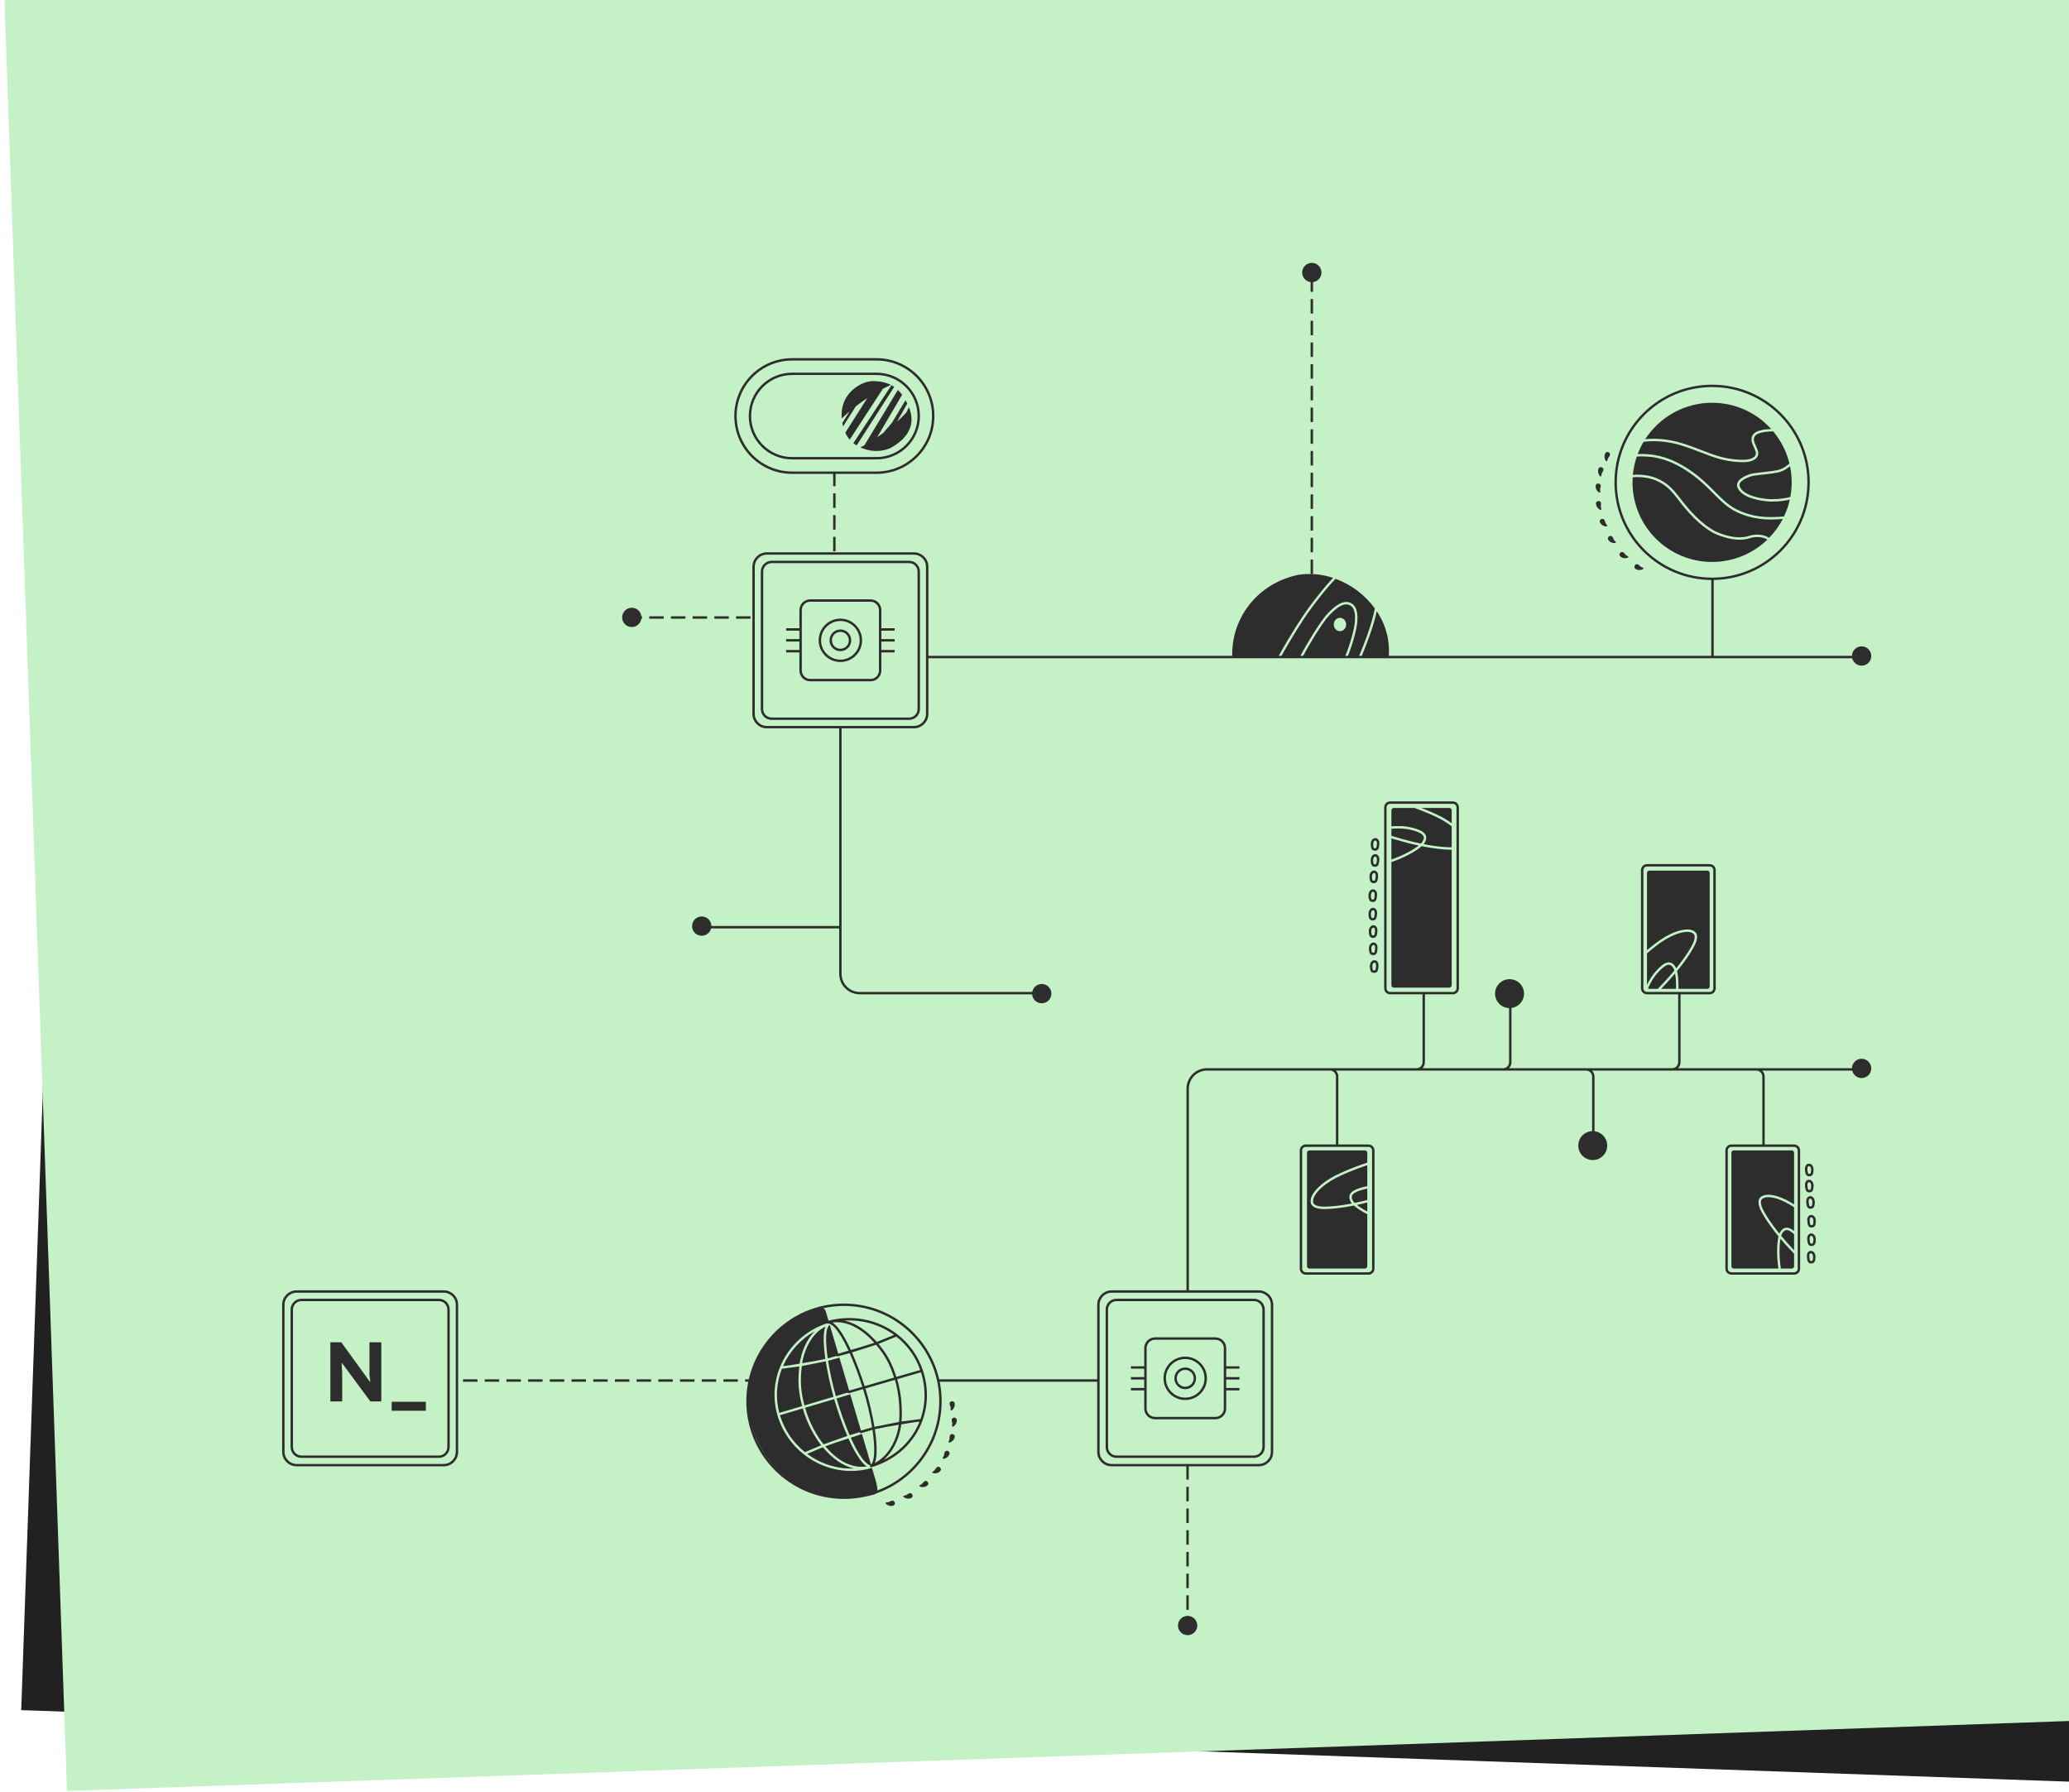 <svg width="858" height="743" viewBox="0 0 858 743" fill="none" xmlns="http://www.w3.org/2000/svg">
<rect x="35.481" y="-54.959" width="960" height="764.508" transform="rotate(2 35.481 -54.959)" fill="#212121"/>
<rect x="0.863" y="-28.371" width="960" height="771.427" transform="rotate(-2 0.863 -28.371)" fill="#C4F1C6"/>
<path d="M492.466 676.489V607.5M346 195.592V229.5M260.237 256.039H312.5M544 238V110M315 572.413H189.5" stroke="#2E2D2D" stroke-dasharray="6 3"/>
<path fill-rule="evenodd" clip-rule="evenodd" d="M361.602 608.66L362.953 613.237C364.419 618.199 364.014 619.33 362.131 619.761C340.612 624.928 318.531 614.5 311.529 590.781C305.372 569.925 318.445 548.239 339.372 542.108C339.375 542.105 339.378 542.103 339.382 542.101C339.385 542.1 339.388 542.098 339.391 542.095C340.02 541.916 340.695 541.992 341.267 542.307C341.84 542.623 342.266 543.152 342.451 543.779L343.82 548.418C343.818 548.418 343.816 548.419 343.814 548.42C334.376 551.218 326.966 558.195 323.44 566.869C320.988 572.901 320.413 579.754 322.342 586.591C324.247 593.345 328.236 599.022 333.411 603.083C341.147 609.154 351.544 611.62 361.602 608.66ZM357.45 594.594L361.302 607.644C360.836 607.631 360.302 607.421 359.696 606.972C358.967 606.432 358.188 605.585 357.379 604.473C355.859 602.385 354.292 599.448 352.796 596.114L357.45 594.594ZM352.595 578.145L357.166 593.632L352.335 595.071C350.221 590.202 348.295 584.664 346.895 579.836L352.595 578.145ZM348.106 562.938L352.312 577.186L346.621 578.875C345.365 574.4 344.166 569.111 343.404 564.226L348.106 562.938ZM344.105 549.382L347.823 561.978L343.254 563.23C342.744 559.721 342.481 556.49 342.601 553.994C342.665 552.679 342.834 551.595 343.113 550.791C343.383 550.017 343.728 549.577 344.105 549.382ZM342.427 564.454C343.198 569.367 344.401 574.671 345.662 579.159L333.604 582.736C332.009 576.685 331.804 572.724 332.509 566.423L335.638 565.802L336.998 565.532L337.4 565.452L337.508 565.431L337.536 565.425L337.543 565.424L337.544 565.423L337.545 565.423L337.545 565.423L337.448 564.933L337.545 565.423L337.545 565.423L337.546 565.423L337.547 565.423L337.555 565.421L337.582 565.416L337.69 565.394L338.092 565.315L339.452 565.044L342.427 564.454ZM345.937 580.121L333.865 583.701C335.664 590.086 338.83 595.544 341.546 598.882L343.883 598.051L346.551 597.102L349.219 596.154L351.381 595.385C349.263 590.493 347.338 584.954 345.937 580.121ZM331.485 566.581C330.802 572.852 331.032 576.911 332.644 583.021L323.171 585.831C321.494 579.482 322.034 573.14 324.258 567.515L324.38 567.5L325.408 567.367L328.042 567.026L330.08 566.763L331.485 566.581ZM332.907 583.986L323.442 586.793C325.308 593.027 329.016 598.289 333.799 602.114L336.003 601.188L336.969 600.782L337.254 600.663L337.331 600.63L337.351 600.622L337.356 600.62L337.357 600.619L337.358 600.619L337.358 600.619L337.551 601.08L337.745 601.541L337.745 601.541L337.745 601.541L337.745 601.541L337.743 601.542L337.738 601.544L337.718 601.552L337.642 601.584L337.357 601.704L336.39 602.11L334.71 602.816C340.297 606.96 347.206 609.206 354.305 608.879C349.294 607.881 345.004 604.514 341.237 600.074L339.1 600.972L338.133 601.378L337.848 601.498L337.772 601.53L337.752 601.538L337.747 601.54L337.745 601.541L337.745 601.541L337.745 601.541L337.745 601.541L337.551 601.08L337.358 600.619L337.358 600.619L337.358 600.619L337.358 600.619L337.359 600.618L337.364 600.616L337.384 600.608L337.461 600.576L337.746 600.456L338.712 600.05L340.573 599.268C337.824 595.815 334.701 590.349 332.907 583.986ZM351.84 596.426L346.88 598.047L344.218 598.993L342.233 599.699C347.115 605.363 352.7 608.952 359.489 608.041C359.358 607.959 359.229 607.871 359.101 607.776C358.257 607.151 357.409 606.213 356.57 605.062C354.977 602.873 353.362 599.827 351.84 596.426ZM325.28 566.375L324.703 566.45C327.369 560.395 332.012 555.255 337.93 551.969C336.801 553.083 335.833 554.358 335.018 555.71C333.144 558.817 332.05 562.366 331.625 565.408L327.904 566.036L325.28 566.375ZM335.874 556.227C337.451 553.612 339.583 551.361 342.326 550.057C342.27 550.188 342.217 550.324 342.169 550.463C341.844 551.395 341.668 552.586 341.602 553.946C341.476 556.556 341.754 559.893 342.277 563.464L339.257 564.063L337.897 564.334L337.496 564.413L337.388 564.435L337.36 564.44L337.357 564.441L337.348 564.442L337.299 564.451L337.109 564.483L336.405 564.602L334.016 565.005L332.662 565.233C333.1 562.379 334.142 559.099 335.874 556.227Z" fill="#2E2D2D"/>
<path fill-rule="evenodd" clip-rule="evenodd" d="M141.872 565.236H141.683L141.909 569.491V581.084H137V556.566H141.532L153.366 572.904H153.555L153.215 569.962V556.566H158.125V581.084H153.593L141.872 565.236ZM162.423 581.21H176.602V584.957H162.423V581.21Z" fill="#2E2D2D"/>
<path fill-rule="evenodd" clip-rule="evenodd" d="M742.451 206.015C742.81 204.065 742.998 202.054 742.998 200C742.998 197.705 742.764 195.465 742.318 193.303C741.159 194.284 739.563 195.378 737.354 195.893C736.202 196.162 734.332 196.398 732.437 196.619C732.057 196.664 731.676 196.707 731.298 196.751L731.298 196.751C729.772 196.926 728.302 197.095 727.211 197.268C726.1 197.443 724.477 198.013 723.2 198.807C722.562 199.203 722.041 199.638 721.71 200.079C721.382 200.517 721.27 200.92 721.349 201.298C721.569 202.35 722.27 203.241 723.315 203.995C724.361 204.749 725.715 205.338 727.158 205.785C730.045 206.682 733.174 206.981 734.598 206.981C738.397 206.981 740.91 206.493 742.451 206.015ZM742.228 207.122C740.565 207.577 738.095 207.981 734.598 207.981C733.088 207.981 729.856 207.67 726.861 206.74C725.363 206.275 723.897 205.647 722.73 204.806C721.562 203.964 720.658 202.88 720.37 201.502C720.214 200.754 720.473 200.063 720.909 199.48C721.343 198.901 721.977 198.389 722.672 197.958C724.061 197.094 725.81 196.477 727.055 196.28C728.169 196.104 729.668 195.931 731.196 195.756L731.196 195.756C731.571 195.713 731.948 195.67 732.321 195.626C734.233 195.403 736.042 195.173 737.127 194.919C739.38 194.393 740.933 193.209 742.069 192.192C740.858 187.202 738.513 182.655 735.322 178.84C733.694 178.897 731.949 179.01 730.492 179.358C728.914 179.735 727.86 180.344 727.507 181.257C727.182 182.096 727.32 182.867 727.681 183.793C727.815 184.137 727.972 184.484 728.142 184.86L728.142 184.86C728.205 185.001 728.271 185.146 728.338 185.296C728.579 185.838 728.827 186.43 729.026 187.082C729.305 187.992 729.18 189.255 728.046 190.226C726.942 191.171 724.96 191.77 721.677 191.623C716.732 191.4 713.147 190.465 709.556 189.193C708.218 188.719 706.895 188.205 705.508 187.666L705.508 187.666C703.146 186.748 700.595 185.758 697.461 184.766C690.575 182.588 684.446 182.736 681.568 183.235C680.623 184.834 679.809 186.52 679.141 188.278C684.713 188.027 691.215 188.873 699.055 193.779C704.493 197.181 708.046 200.729 711.15 203.848L711.228 203.926L711.228 203.926C714.306 207.019 716.917 209.642 720.51 211.368C726.964 214.467 732.983 214.776 739.833 214.121C740.88 211.911 741.69 209.567 742.228 207.122ZM739.311 215.173C732.613 215.76 726.56 215.382 720.078 212.269C716.328 210.469 713.611 207.739 710.576 204.689L710.441 204.553C707.343 201.44 703.858 197.964 698.525 194.626C690.693 189.725 684.272 188.994 678.772 189.297C677.942 191.721 677.385 194.272 677.14 196.914C680.435 196.558 684.935 197.099 688.25 198.857C689.714 199.634 690.936 200.365 692.26 201.528C693.578 202.686 694.982 204.259 696.833 206.704C700.402 211.421 705.527 217.319 711.491 220.361C718.584 223.517 722.989 222.97 725.334 222.198C727.258 221.566 729.207 221.551 730.815 221.879C731.929 222.106 732.929 222.508 733.641 223.022C735.894 220.709 737.81 218.066 739.311 215.173ZM732.92 223.74C726.983 229.473 718.903 233 709.998 233C691.773 233 676.998 218.225 676.998 200C676.998 199.304 677.02 198.614 677.062 197.929C680.205 197.549 684.611 198.059 687.781 199.741C689.213 200.5 690.359 201.189 691.6 202.279C692.846 203.374 694.204 204.887 696.035 207.308C699.618 212.042 704.862 218.107 711.049 221.258L711.061 221.264L711.073 221.269C718.372 224.52 723.037 224.006 725.646 223.148C727.388 222.576 729.159 222.562 730.615 222.859C731.587 223.056 732.376 223.383 732.92 223.74ZM682.254 182.124C685.546 181.715 691.351 181.785 697.763 183.813C700.915 184.81 703.538 185.828 705.928 186.756C707.307 187.291 708.609 187.796 709.89 188.25C713.413 189.498 716.899 190.407 721.722 190.624C724.906 190.767 726.577 190.167 727.396 189.466C728.184 188.791 728.25 187.961 728.07 187.375C727.888 186.78 727.66 186.232 727.424 185.702C727.364 185.566 727.302 185.43 727.24 185.294L727.24 185.294C727.067 184.91 726.894 184.527 726.749 184.156C726.352 183.136 726.117 182.077 726.574 180.896C727.12 179.484 728.637 178.774 730.259 178.386C731.568 178.073 733.067 177.942 734.482 177.874C728.443 171.196 719.711 167 709.998 167C698.36 167 688.13 173.024 682.254 182.124Z" fill="#2E2D2D"/>
<path d="M369.443 159.622C368.368 160.082 367.249 160.622 366.099 161.215L352.378 182.291C351.647 181.433 351.04 180.465 350.545 179.417L359.68 165.026C358.674 165.698 357.658 166.412 356.642 167.159C356.045 167.603 355.454 168.053 354.884 168.498L349.61 176.834C349.481 176.368 349.378 175.886 349.292 175.405C350.303 173.79 351.325 172.176 352.33 170.572C351.169 171.562 350.067 172.563 349.05 173.547C348.97 172.467 348.986 171.393 349.099 170.34C349.948 162.183 357.642 157.891 362.314 158.002C365.228 158.071 367.556 158.637 369.454 159.616L369.443 159.622Z" fill="#2E2D2D"/>
<path d="M370.809 160.426L355.244 184.688C354.932 184.503 354.642 184.307 354.362 184.111C354.201 184 354.04 183.878 353.889 183.751L369.68 159.738C370.072 159.95 370.443 160.177 370.809 160.426Z" fill="#2E2D2D"/>
<path d="M368.438 173.335L374.099 163.692C373.556 162.951 372.986 162.289 372.346 161.675L366.33 171.626L358.502 184.588C357.932 184.916 357.368 185.217 356.814 185.509C360.18 187.059 364.739 187.769 369.19 185.8C369.19 185.8 370.928 184.851 371.95 184.111C373.004 183.349 374.481 181.952 374.481 181.952C377.583 178.697 379.212 174.494 376.932 168.884L375.782 171.096C375.776 171.096 375.776 171.102 375.771 171.102C375.771 171.107 375.771 171.112 375.766 171.112C375.626 171.26 375.486 171.419 375.346 171.567C374.997 171.933 374.642 172.287 374.287 172.647C374.04 172.896 373.792 173.145 373.534 173.388C373.47 173.452 373.405 173.52 373.336 173.579C373.233 173.674 373.137 173.774 373.029 173.864C372.873 174.023 372.701 174.182 372.54 174.33C372.368 174.484 372.201 174.637 372.029 174.791L376.239 167.338C376.002 166.852 375.766 166.38 375.513 165.931L369.938 175.219C369.922 175.23 366.384 179.422 366.373 179.427C366.271 179.512 366.169 179.586 366.061 179.66C365.298 180.226 364.534 180.782 363.76 181.301L365.76 177.898L368.438 173.335Z" fill="#2E2D2D"/>
<path d="M632 412C632 415.314 629.314 418 626 418C622.686 418 620 415.314 620 412C620 408.686 622.686 406 626 406C629.314 406 632 408.686 632 412Z" fill="#2E2D2D"/>
<path d="M666.5 475C666.5 478.314 663.814 481 660.5 481C657.186 481 654.5 478.314 654.5 475C654.5 471.686 657.186 469 660.5 469C663.814 469 666.5 471.686 666.5 475Z" fill="#2E2D2D"/>
<path d="M776 443C776 445.209 774.209 447 772 447C769.791 447 768 445.209 768 443C768 440.791 769.791 439 772 439C774.209 439 776 440.791 776 443Z" fill="#2E2D2D"/>
<path d="M496.5 674C496.5 676.209 494.709 678 492.5 678C490.291 678 488.5 676.209 488.5 674C488.5 671.791 490.291 670 492.5 670C494.709 670 496.5 671.791 496.5 674Z" fill="#2E2D2D"/>
<path d="M776 272C776 274.209 774.209 276 772 276C769.791 276 768 274.209 768 272C768 269.791 769.791 268 772 268C774.209 268 776 269.791 776 272Z" fill="#2E2D2D"/>
<path d="M548 113C548 115.209 546.209 117 544 117C541.791 117 540 115.209 540 113C540 110.791 541.791 109 544 109C546.209 109 548 110.791 548 113Z" fill="#2E2D2D"/>
<path d="M266 256C266 258.209 264.209 260 262 260C259.791 260 258 258.209 258 256C258 253.791 259.791 252 262 252C264.209 252 266 253.791 266 256Z" fill="#2E2D2D"/>
<path d="M295 384C295 386.209 293.209 388 291 388C288.791 388 287 386.209 287 384C287 381.791 288.791 380 291 380C293.209 380 295 381.791 295 384Z" fill="#2E2D2D"/>
<path d="M436 412C436 414.209 434.209 416 432 416C429.791 416 428 414.209 428 412C428 409.791 429.791 408 432 408C434.209 408 436 409.791 436 412Z" fill="#2E2D2D"/>
<path d="M361.074 607.948C368.938 605.047 372.589 596.665 373.294 590.166M361.074 607.948C363.483 606.691 363.439 599.986 362.22 592.204M361.074 607.948C371.607 604.833 378.894 597.602 382.084 588.841M361.074 607.948C361.047 607.951 361.024 607.958 361.002 607.966M361.074 607.948L361.045 607.955C361.03 607.959 361.016 607.962 361.002 607.966M361.074 607.948C361.047 607.955 361.022 607.962 360.996 607.968M373.294 590.166C373.3 590.111 373.306 590.055 373.311 590M373.294 590.166L377.698 589.42M373.294 590.166L367.765 591.102M373.311 590C373.668 586.476 373.71 578.53 371.452 571.665C371.437 571.62 371.422 571.575 371.408 571.531M373.311 590L377.698 589.42M373.311 590L367.765 591.102M371.408 571.531C369.396 565.438 367.7 561.933 363.456 557.016M371.408 571.531L358.241 575.36M371.408 571.531L382.246 568.379M363.456 557.016C358.271 551.012 350.965 545.982 342.899 548.327M363.456 557.016L358.038 558.744M363.456 557.016L371.794 553.634M342.899 548.327C345.801 547.741 349.373 553.309 352.565 560.351M342.899 548.327C353.25 545.318 363.927 547.569 371.794 553.634M358.241 575.36C358.251 575.392 358.261 575.424 358.271 575.456C359.877 580.526 361.348 586.64 362.22 592.204M358.241 575.36C356.763 570.703 354.78 565.255 352.62 560.472M358.241 575.36L351.621 577.285M352.62 560.472C352.602 560.431 352.583 560.391 352.565 560.351M352.62 560.472L347.188 561.931M352.62 560.472L358.038 558.744M352.565 560.351L347.188 561.931M352.565 560.351L358.038 558.744M371.794 553.634C376.519 557.278 380.23 562.297 382.246 568.379M382.246 568.379C384.556 575.349 384.394 582.496 382.084 588.841M347.188 561.931C347.116 561.95 347.077 561.956 347.008 561.974M362.22 592.204L367.765 591.102M362.22 592.204L356.716 593.811L356.605 593.847M382.084 588.841L377.698 589.42M360.864 608C360.916 607.998 360.954 607.982 360.996 607.968M360.864 608C360.905 607.99 360.94 607.982 360.975 607.973M360.864 608C360.903 607.989 360.939 607.981 360.975 607.973M360.996 607.968L361.002 607.966M360.996 607.968C360.989 607.969 360.982 607.971 360.975 607.973M361.002 607.966C360.993 607.968 360.984 607.97 360.975 607.973M590.412 411.786V440.425C590.412 442.073 589.075 443.41 587.427 443.41M587.427 443.41H500.525C496.107 443.41 492.525 446.991 492.525 451.41V535.5M587.427 443.41H623.318M623.318 443.41H657.749M623.318 443.41C624.966 443.41 626.302 442.073 626.302 440.425V411.785M657.749 443.41H693.431M657.749 443.41C659.398 443.41 660.734 444.746 660.734 446.394V475.033M693.431 443.41H728.327M693.431 443.41C695.079 443.41 696.416 442.073 696.416 440.425V411.785M728.327 443.41H771.899M728.327 443.41C729.975 443.41 731.311 444.746 731.311 446.394V475.033M771.899 272.426H710.159M710.159 272.426V239.982M710.159 272.426H384.5M554.5 475.033V446.394C554.5 444.746 553.164 443.409 551.515 443.409M507.5 567H514M507.5 576H514M507.5 571.5H514M469 571.5H475.5M469 567H475.5M469 576H475.5M389.075 572.41C385.145 554.447 369.143 541 350 541C349.928 541 349.857 541 349.785 541.001C327.793 541.116 310 558.98 310 581C310 603.091 327.909 621 350 621C372.091 621 390 603.091 390 581C390 578.051 389.681 575.177 389.075 572.41ZM389.075 572.41H455.5M364.5 261H371M364.5 270H371M364.5 265.5H371M326 265.5H332.5M326 261H332.5M326 270H332.5M348.5 384.46H293.5M348.5 384.46V403.786C348.5 408.204 352.082 411.786 356.5 411.786H429.5M348.5 384.46V301.5M495.5 571.5C495.5 573.709 493.709 575.5 491.5 575.5C489.291 575.5 487.5 573.709 487.5 571.5C487.5 569.291 489.291 567.5 491.5 567.5C493.709 567.5 495.5 569.291 495.5 571.5ZM500 571.5C500 576.194 496.194 580 491.5 580C486.806 580 483 576.194 483 571.5C483 566.806 486.806 563 491.5 563C496.194 563 500 566.806 500 571.5ZM320 298C317.791 298 316 296.209 316 294V237C316 234.791 317.791 233 320 233H377C379.209 233 381 234.791 381 237V265.5V272.426V294C381 296.209 379.209 298 377 298H348.5H320ZM568.938 356.371C568.914 356.656 568.868 358.598 569.683 358.82C570.498 359.041 571.102 358.824 571.285 357.97C571.467 357.116 571.736 355.674 571.063 354.972C570.39 354.27 569.076 354.736 568.938 356.371ZM568.431 363.176C568.408 363.461 568.362 365.403 569.177 365.625C569.992 365.847 570.596 365.628 570.779 364.774C570.963 363.92 571.23 362.479 570.557 361.777C569.883 361.075 568.571 361.541 568.431 363.176ZM568.01 370.968C567.986 371.253 567.94 373.195 568.755 373.417C569.571 373.639 570.175 373.421 570.357 372.566C570.539 371.712 570.808 370.271 570.135 369.569C569.462 368.866 568.148 369.333 568.01 370.968ZM568.956 349.716C568.932 350.001 568.886 351.943 569.701 352.165C570.516 352.387 571.12 352.168 571.302 351.314C571.485 350.461 571.754 349.019 571.081 348.317C570.407 347.614 569.093 348.081 568.956 349.716ZM568.023 378.633C567.998 378.918 567.952 380.86 568.768 381.081C569.584 381.303 570.187 381.086 570.37 380.231C570.553 379.376 570.821 377.936 570.148 377.234C569.475 376.533 568.161 376.997 568.023 378.633ZM568.154 385.859C568.13 386.144 568.084 388.086 568.9 388.308C569.716 388.529 570.318 388.311 570.501 387.457C570.685 386.603 570.952 385.162 570.279 384.46C569.605 383.757 568.293 384.223 568.154 385.859ZM568.2 393.015C568.177 393.3 568.13 395.243 568.946 395.465C569.761 395.687 570.364 395.468 570.547 394.614C570.73 393.76 570.999 392.319 570.325 391.616C569.652 390.914 568.338 391.38 568.2 393.015ZM568.6 400.359C568.576 400.644 568.529 402.587 569.345 402.808C570.16 403.029 570.764 402.812 570.947 401.958C571.129 401.105 571.398 399.663 570.724 398.961C570.05 398.259 568.738 398.724 568.6 400.359ZM751.575 491.371C751.599 491.656 751.645 493.598 750.83 493.82C750.015 494.041 749.411 493.824 749.228 492.97C749.045 492.116 748.776 490.674 749.45 489.972C750.123 489.27 751.437 489.736 751.575 491.371ZM752.081 498.176C752.105 498.461 752.151 500.403 751.336 500.625C750.52 500.847 749.917 500.628 749.734 499.774C749.55 498.92 749.283 497.479 749.956 496.777C750.629 496.075 751.942 496.541 752.081 498.176ZM752.503 505.968C752.527 506.253 752.573 508.195 751.757 508.417C750.942 508.639 750.338 508.421 750.156 507.566C749.974 506.712 749.704 505.271 750.378 504.569C751.051 503.866 752.365 504.333 752.503 505.968ZM751.557 484.716C751.581 485.001 751.627 486.943 750.812 487.165C749.996 487.387 749.393 487.168 749.21 486.314C749.028 485.461 748.759 484.019 749.432 483.317C750.105 482.614 751.419 483.081 751.557 484.716ZM752.49 513.633C752.515 513.918 752.561 515.86 751.744 516.081C750.928 516.303 750.326 516.086 750.143 515.231C749.96 514.376 749.692 512.936 750.365 512.234C751.038 511.533 752.352 511.997 752.49 513.633ZM752.359 520.859C752.383 521.144 752.429 523.086 751.613 523.308C750.797 523.529 750.195 523.311 750.011 522.457C749.828 521.603 749.56 520.162 750.234 519.46C750.907 518.757 752.22 519.223 752.359 520.859ZM710 240C687.909 240 670 222.091 670 200C670 177.909 687.909 160 710 160C732.091 160 750 177.909 750 200C750 222.091 732.091 240 710 240ZM463 604H520C522.209 604 524 602.209 524 600V543C524 540.791 522.209 539 520 539H463C460.791 539 459 540.791 459 543V600C459 602.209 460.791 604 463 604ZM125 604H182C184.209 604 186 602.209 186 600V543C186 540.791 184.209 539 182 539H125C122.791 539 121 540.791 121 543V600C121 602.209 122.791 604 125 604ZM328.5 196H363.5C376.479 196 387 185.479 387 172.5C387 159.521 376.479 149 363.5 149H328.5C315.521 149 305 159.521 305 172.5C305 185.479 315.521 196 328.5 196ZM328.5 190H363.5C373.165 190 381 182.165 381 172.5C381 162.835 373.165 155 363.5 155H328.5C318.835 155 311 162.835 311 172.5C311 182.165 318.835 190 328.5 190ZM683 411.786H709C710.105 411.786 711 410.891 711 409.786V360.786C711 359.681 710.105 358.786 709 358.786H683C681.895 358.786 681 359.681 681 360.786V409.786C681 410.891 681.895 411.786 683 411.786ZM718 528.033H744C745.105 528.033 746 527.138 746 526.033V477.033C746 475.929 745.105 475.033 744 475.033H718C716.895 475.033 716 475.929 716 477.033V526.033C716 527.138 716.895 528.033 718 528.033ZM576.5 411.785H602.5C603.605 411.785 604.5 410.89 604.5 409.785V334.785C604.5 333.681 603.605 332.785 602.5 332.785H576.5C575.395 332.785 574.5 333.681 574.5 334.785V409.785C574.5 410.89 575.395 411.785 576.5 411.785ZM541.5 528.033H567.5C568.605 528.033 569.5 527.138 569.5 526.033V477.033C569.5 475.928 568.605 475.033 567.5 475.033H541.5C540.395 475.033 539.5 475.928 539.5 477.033V526.033C539.5 527.138 540.395 528.033 541.5 528.033ZM479 588H504C506.209 588 508 586.209 508 584V559C508 556.791 506.209 555 504 555H479C476.791 555 475 556.791 475 559V584C475 586.209 476.791 588 479 588ZM352.5 265.5C352.5 267.709 350.709 269.5 348.5 269.5C346.291 269.5 344.5 267.709 344.5 265.5C344.5 263.291 346.291 261.5 348.5 261.5C350.709 261.5 352.5 263.291 352.5 265.5ZM357 265.5C357 270.194 353.194 274 348.5 274C343.806 274 340 270.194 340 265.5C340 260.806 343.806 257 348.5 257C353.194 257 357 260.806 357 265.5ZM336 282H361C363.209 282 365 280.209 365 278V253C365 250.791 363.209 249 361 249H336C333.791 249 332 250.791 332 253V278C332 280.209 333.791 282 336 282Z" stroke="#2E2D2D"/>
<path fill-rule="evenodd" clip-rule="evenodd" d="M570.928 253.406C573.216 256.808 574.785 260.642 575.541 264.673C575.986 267.166 576.108 269.706 575.904 272.231L564.571 272.283C566.784 266.982 569.603 259.753 570.928 253.406ZM570.134 252.269C568.9 258.869 565.833 266.687 563.485 272.288L558.838 272.31C560.933 267.184 562.667 260.867 562.87 257.663L562.871 257.642C562.924 256.82 563.019 255.319 562.738 253.845C562.455 252.363 561.768 250.793 560.156 250.023C558.598 249.278 556.979 249.559 555.392 250.406C553.815 251.248 552.206 252.679 550.592 254.358C548.946 256.069 546.602 259.517 544.38 263.095C542.285 266.468 540.271 270 539.01 272.402L531.135 272.439C533.228 268.661 537.419 261.499 540.958 256.23C544.821 250.479 550.552 243.299 553.869 239.993C560.381 242.397 566.038 246.668 570.134 252.269ZM552.828 239.623C549.408 243.125 543.884 250.081 540.128 255.672C536.409 261.209 531.985 268.805 529.99 272.444L511.038 272.532C510.297 257.607 520.407 242.089 538.45 238.338C543.277 237.615 548.207 238.056 552.828 239.623ZM540.144 272.397C541.4 270.042 543.278 266.764 545.229 263.622C547.457 260.036 549.751 256.675 551.312 255.051C552.909 253.39 554.43 252.053 555.862 251.289C557.284 250.53 558.554 250.365 559.725 250.925C560.917 251.495 561.498 252.682 561.756 254.032C562.012 255.379 561.924 256.774 561.872 257.6C561.673 260.731 559.898 267.178 557.754 272.315L540.144 272.397ZM558.247 258.936C558.247 260.464 557.096 261.703 555.676 261.703C554.256 261.703 553.104 260.464 553.104 258.936C553.104 257.407 554.256 256.168 555.676 256.168C557.096 256.168 558.247 257.407 558.247 258.936Z" fill="#2E2D2D"/>
<path d="M671.622 229.727C671.331 230.664 672.57 231.193 673.087 231.351C673.604 231.508 675.089 231.503 675.25 230.987C675.411 230.47 674.563 230.79 673.668 229.479C673.069 228.601 671.936 228.716 671.622 229.727Z" fill="#2E2D2D"/>
<path d="M677.776 234.92C677.606 235.882 678.904 236.249 679.438 236.34C679.971 236.43 681.446 236.235 681.539 235.702C681.631 235.17 680.833 235.597 679.775 234.411C679.067 233.618 677.959 233.875 677.776 234.92Z" fill="#2E2D2D"/>
<path d="M666.907 222.786C666.371 223.607 667.418 224.454 667.871 224.747C668.322 225.041 669.754 225.44 670.05 224.987C670.345 224.534 669.444 224.611 668.943 223.104C668.606 222.096 667.487 221.897 666.907 222.786Z" fill="#2E2D2D"/>
<path d="M663.604 215.58C662.976 216.333 663.914 217.297 664.33 217.641C664.747 217.984 666.117 218.549 666.464 218.133C666.811 217.716 665.907 217.688 665.586 216.133C665.371 215.091 664.283 214.764 663.604 215.58Z" fill="#2E2D2D"/>
<path d="M662.351 207.879C661.472 208.315 661.936 209.577 662.175 210.061C662.415 210.544 663.436 211.615 663.922 211.374C664.408 211.133 663.596 210.742 663.934 209.188C664.161 208.147 663.303 207.406 662.351 207.879Z" fill="#2E2D2D"/>
<path d="M662.323 200.571C661.397 200.895 661.7 202.206 661.877 202.715C662.055 203.225 662.934 204.415 663.446 204.236C663.958 204.057 663.2 203.568 663.73 202.066C664.085 201.061 663.326 200.22 662.323 200.571Z" fill="#2E2D2D"/>
<path d="M663.703 193.699C662.725 193.768 662.668 195.112 662.705 195.652C662.74 196.191 663.271 197.572 663.812 197.534C664.352 197.497 663.753 196.825 664.661 195.515C665.27 194.638 664.762 193.625 663.703 193.699Z" fill="#2E2D2D"/>
<path d="M666.58 187.411C665.601 187.365 665.386 188.697 665.36 189.235C665.333 189.775 665.698 191.209 666.238 191.235C666.779 191.26 666.263 190.522 667.319 189.327C668.026 188.527 667.64 187.461 666.58 187.411Z" fill="#2E2D2D"/>
<path d="M378.454 620.244C378.47 621.225 377.132 621.385 376.592 621.391C376.051 621.397 374.628 620.976 374.619 620.435C374.609 619.894 375.333 620.439 376.56 619.432C377.382 618.757 378.437 619.185 378.454 620.244Z" fill="#2E2D2D"/>
<path d="M371.09 623.5C370.983 624.472 369.634 624.46 369.096 624.397C368.559 624.334 367.198 623.733 367.259 623.196C367.319 622.659 367.966 623.292 369.314 622.451C370.216 621.889 371.207 622.447 371.09 623.5Z" fill="#2E2D2D"/>
<path d="M384.927 614.905C385.211 615.844 383.969 616.363 383.452 616.517C382.937 616.673 381.45 616.654 381.294 616.136C381.137 615.618 381.98 615.945 382.884 614.639C383.49 613.766 384.62 613.889 384.927 614.905Z" fill="#2E2D2D"/>
<path d="M390.121 608.916C390.512 609.816 389.341 610.477 388.845 610.691C388.349 610.903 386.875 611.06 386.659 610.564C386.443 610.067 387.319 610.293 388.063 608.891C388.562 607.951 389.698 607.942 390.121 608.916Z" fill="#2E2D2D"/>
<path d="M393.485 601.877C394.206 602.542 393.407 603.623 393.041 604.02C392.676 604.416 391.394 605.158 390.996 604.79C390.597 604.423 391.486 604.275 391.598 602.688C391.672 601.626 392.704 601.156 393.485 601.877Z" fill="#2E2D2D"/>
<path d="M395.563 594.87C396.361 595.442 395.702 596.614 395.389 597.053C395.075 597.493 393.897 598.388 393.456 598.073C393.016 597.757 393.88 597.5 393.793 595.911C393.734 594.846 394.699 594.252 395.563 594.87Z" fill="#2E2D2D"/>
<path d="M396.167 587.887C397.087 588.228 396.764 589.533 396.578 590.042C396.392 590.549 395.495 591.726 394.987 591.538C394.478 591.35 395.242 590.874 394.738 589.361C394.4 588.348 395.171 587.519 396.167 587.887Z" fill="#2E2D2D"/>
<path d="M395.171 581.045C396.123 581.275 395.956 582.614 395.83 583.137C395.705 583.663 394.952 584.937 394.426 584.81C393.899 584.683 394.603 584.119 393.924 582.676C393.47 581.709 394.139 580.795 395.171 581.045Z" fill="#2E2D2D"/>
<path fill-rule="evenodd" clip-rule="evenodd" d="M586.546 335C590.895 336.572 594.677 338.198 597.146 339.496C599.039 340.491 600.663 341.561 602 342.631V351.31C601.18 351.32 600.141 351.288 598.895 351.196C596.668 351.03 593.803 350.671 590.388 350.009C590.476 349.9 590.555 349.795 590.622 349.692C591.166 348.869 591.454 348.092 591.448 347.357C591.442 346.606 591.128 345.967 590.603 345.432C590.089 344.909 589.367 344.481 588.514 344.116C587.656 343.749 586.636 343.434 585.497 343.149C582.61 342.428 579.636 342.414 577 342.644V336C577 335.448 577.448 335 578 335H586.546ZM589.405 335H601C601.552 335 602 335.448 602 336V341.366C600.739 340.417 599.272 339.484 597.611 338.611C595.59 337.549 592.726 336.28 589.405 335ZM602 352.31C601.138 352.32 600.072 352.286 598.821 352.193C596.411 352.014 593.286 351.614 589.551 350.863C587.461 352.728 582.952 355.413 577 357.442V408.5C577 409.052 577.448 409.5 578 409.5H601C601.552 409.5 602 409.052 602 408.5V352.31ZM577 356.384C582.175 354.584 586.171 352.301 588.305 350.604C587.327 350.394 586.31 350.161 585.257 349.903C583.195 349.397 580.221 348.584 577 347.612V356.384ZM577 346.567C580.316 347.573 583.389 348.415 585.495 348.931C586.803 349.252 588.054 349.534 589.243 349.779C589.492 349.532 589.672 349.317 589.788 349.142C590.269 348.413 590.452 347.831 590.448 347.366C590.444 346.917 590.266 346.516 589.89 346.133C589.504 345.74 588.915 345.375 588.121 345.035C587.331 344.697 586.366 344.397 585.255 344.12C582.467 343.424 579.581 343.416 577 343.648V346.567ZM688.993 390.607C691.563 388.855 694.006 387.682 696.094 387.024C698.196 386.361 699.886 386.237 700.976 386.517C702.084 386.802 702.527 387.289 702.69 387.835C702.871 388.441 702.753 389.259 702.413 390.284C702.169 391.022 701.445 392.495 700.145 394.556C698.953 396.445 697.29 398.806 695.102 401.51C695.048 401.381 694.992 401.262 694.933 401.154C694.461 400.287 693.911 399.668 693.259 399.328C692.593 398.981 691.881 398.958 691.163 399.17C690.459 399.379 689.742 399.815 689.019 400.397C688.293 400.982 687.535 401.735 686.749 402.607C685.166 404.364 683.952 406.378 683 408.353V395.266C685.288 393.325 687.366 391.715 688.993 390.607ZM683 393.959V362C683 361.448 683.448 361 684 361H708C708.552 361 709 361.448 709 362V409C709 409.552 708.552 410 708 410H696.032C696.117 406.858 695.865 404.294 695.463 402.65C697.88 399.704 699.701 397.133 700.99 395.09C702.302 393.011 703.079 391.454 703.362 390.598C703.713 389.541 703.922 388.469 703.648 387.549C703.355 386.568 702.56 385.892 701.225 385.549C699.873 385.201 697.972 385.383 695.793 386.07C693.599 386.762 691.069 387.982 688.43 389.78C686.928 390.804 685.058 392.239 683 393.959ZM695.032 410C695.104 407.376 694.937 405.18 694.649 403.628C694.005 404.393 693.322 405.182 692.599 405.99C691.631 407.073 690.337 408.464 688.856 410H695.032ZM687.464 410C689.216 408.2 690.751 406.558 691.854 405.324C692.751 404.319 693.587 403.347 694.362 402.412C694.26 402.076 694.155 401.817 694.055 401.632C693.637 400.865 693.209 400.43 692.797 400.215C692.399 400.008 691.961 399.977 691.447 400.129C690.918 400.286 690.319 400.634 689.646 401.176C688.977 401.715 688.259 402.426 687.492 403.277C685.709 405.255 684.409 407.587 683.426 409.819C683.588 409.933 683.786 410 684 410H687.464ZM567 482.053C561.427 483.926 556.444 486.005 553.389 487.611C550.563 489.096 548.297 490.757 546.656 492.369C545.026 493.971 543.973 495.563 543.645 496.921C543.321 498.26 543.545 499.28 544.273 499.999C544.957 500.673 546.002 500.992 547.1 501.179C547.989 501.33 549.729 501.375 552.179 501.193C554.589 501.014 557.714 500.614 561.449 499.863C562.609 500.898 564.515 502.187 567 503.475V525C567 525.552 566.552 526 566 526H543C542.448 526 542 525.552 542 525V478C542 477.448 542.448 477 543 477H566C566.552 477 567 477.448 567 478V482.053ZM567 483.109C561.596 484.94 556.794 486.951 553.854 488.496C551.101 489.943 548.918 491.548 547.357 493.083C545.784 494.628 544.882 496.061 544.617 497.155C544.349 498.267 544.57 498.887 544.976 499.287C545.426 499.732 546.204 500.011 547.268 500.193C548.034 500.323 549.675 500.376 552.105 500.196C554.332 500.03 557.197 499.671 560.612 499.009C560.524 498.9 560.445 498.795 560.378 498.693C559.834 497.869 559.546 497.092 559.552 496.357C559.558 495.606 559.872 494.967 560.397 494.432C560.911 493.909 561.633 493.481 562.486 493.116C563.344 492.749 564.364 492.434 565.503 492.149C566 492.025 566.5 491.922 567 491.837V483.109ZM567 492.852C566.58 492.927 566.162 493.016 565.745 493.12C564.634 493.397 563.669 493.697 562.879 494.035C562.085 494.375 561.496 494.74 561.11 495.133C560.734 495.516 560.556 495.917 560.552 496.366C560.548 496.831 560.731 497.413 561.212 498.142C561.328 498.317 561.508 498.532 561.757 498.779C562.946 498.534 564.197 498.252 565.505 497.931C565.961 497.82 566.461 497.693 567 497.552V492.852ZM567 498.585C566.552 498.701 566.131 498.807 565.743 498.903C564.69 499.161 563.673 499.394 562.695 499.604C563.723 500.421 565.184 501.375 567 502.345V498.585ZM744 499.4C741.568 497.809 739.243 496.712 737.207 496.07C735.028 495.383 733.127 495.201 731.775 495.549C730.44 495.892 729.645 496.568 729.352 497.549C729.078 498.469 729.287 499.541 729.638 500.598C729.921 501.454 730.698 503.011 732.01 505.09C733.299 507.133 735.12 509.704 737.537 512.65C736.9 515.25 736.641 520.153 737.495 526H719C718.448 526 718 525.552 718 525V478C718 477.448 718.448 477 719 477H743C743.552 477 744 477.448 744 478V499.4ZM744 500.602C741.433 498.853 738.992 497.681 736.906 497.024C734.804 496.361 733.114 496.237 732.024 496.517C730.916 496.802 730.473 497.289 730.31 497.835C730.129 498.441 730.247 499.259 730.587 500.284C730.831 501.022 731.555 502.495 732.855 504.556C734.047 506.445 735.71 508.806 737.898 511.51C737.952 511.381 738.008 511.262 738.067 511.154C738.539 510.287 739.089 509.668 739.741 509.328C740.407 508.981 741.119 508.958 741.837 509.17C742.541 509.379 743.258 509.815 743.981 510.397C743.987 510.402 743.994 510.408 744 510.413V500.602ZM744 511.735C743.78 511.532 743.564 511.346 743.354 511.176C742.681 510.634 742.082 510.286 741.553 510.129C741.039 509.977 740.601 510.008 740.203 510.215C739.791 510.43 739.363 510.865 738.945 511.632C738.845 511.817 738.74 512.076 738.638 512.412C739.413 513.347 740.249 514.319 741.146 515.324C741.913 516.181 742.888 517.236 744 518.405V511.735ZM744 519.851C742.58 518.374 741.337 517.038 740.401 515.99C739.678 515.182 738.995 514.393 738.351 513.628C737.864 516.256 737.721 520.726 738.506 526H743C743.552 526 744 525.552 744 525V519.851Z" fill="#2E2D2D"/>
<path d="M117.5 541C117.5 537.962 119.962 535.5 123 535.5H184C187.038 535.5 189.5 537.962 189.5 541V602C189.5 605.038 187.038 607.5 184 607.5H123C119.962 607.5 117.5 605.038 117.5 602V541ZM455.5 541C455.5 537.962 457.962 535.5 461 535.5H522C525.038 535.5 527.5 537.962 527.5 541V602C527.5 605.038 525.038 607.5 522 607.5H461C457.962 607.5 455.5 605.038 455.5 602V541ZM312.5 235C312.5 231.962 314.962 229.5 318 229.5H379C382.038 229.5 384.5 231.962 384.5 235V296C384.5 299.038 382.038 301.5 379 301.5H318C314.962 301.5 312.5 299.038 312.5 296V235Z" stroke="#2E2D2D"/>
</svg>
